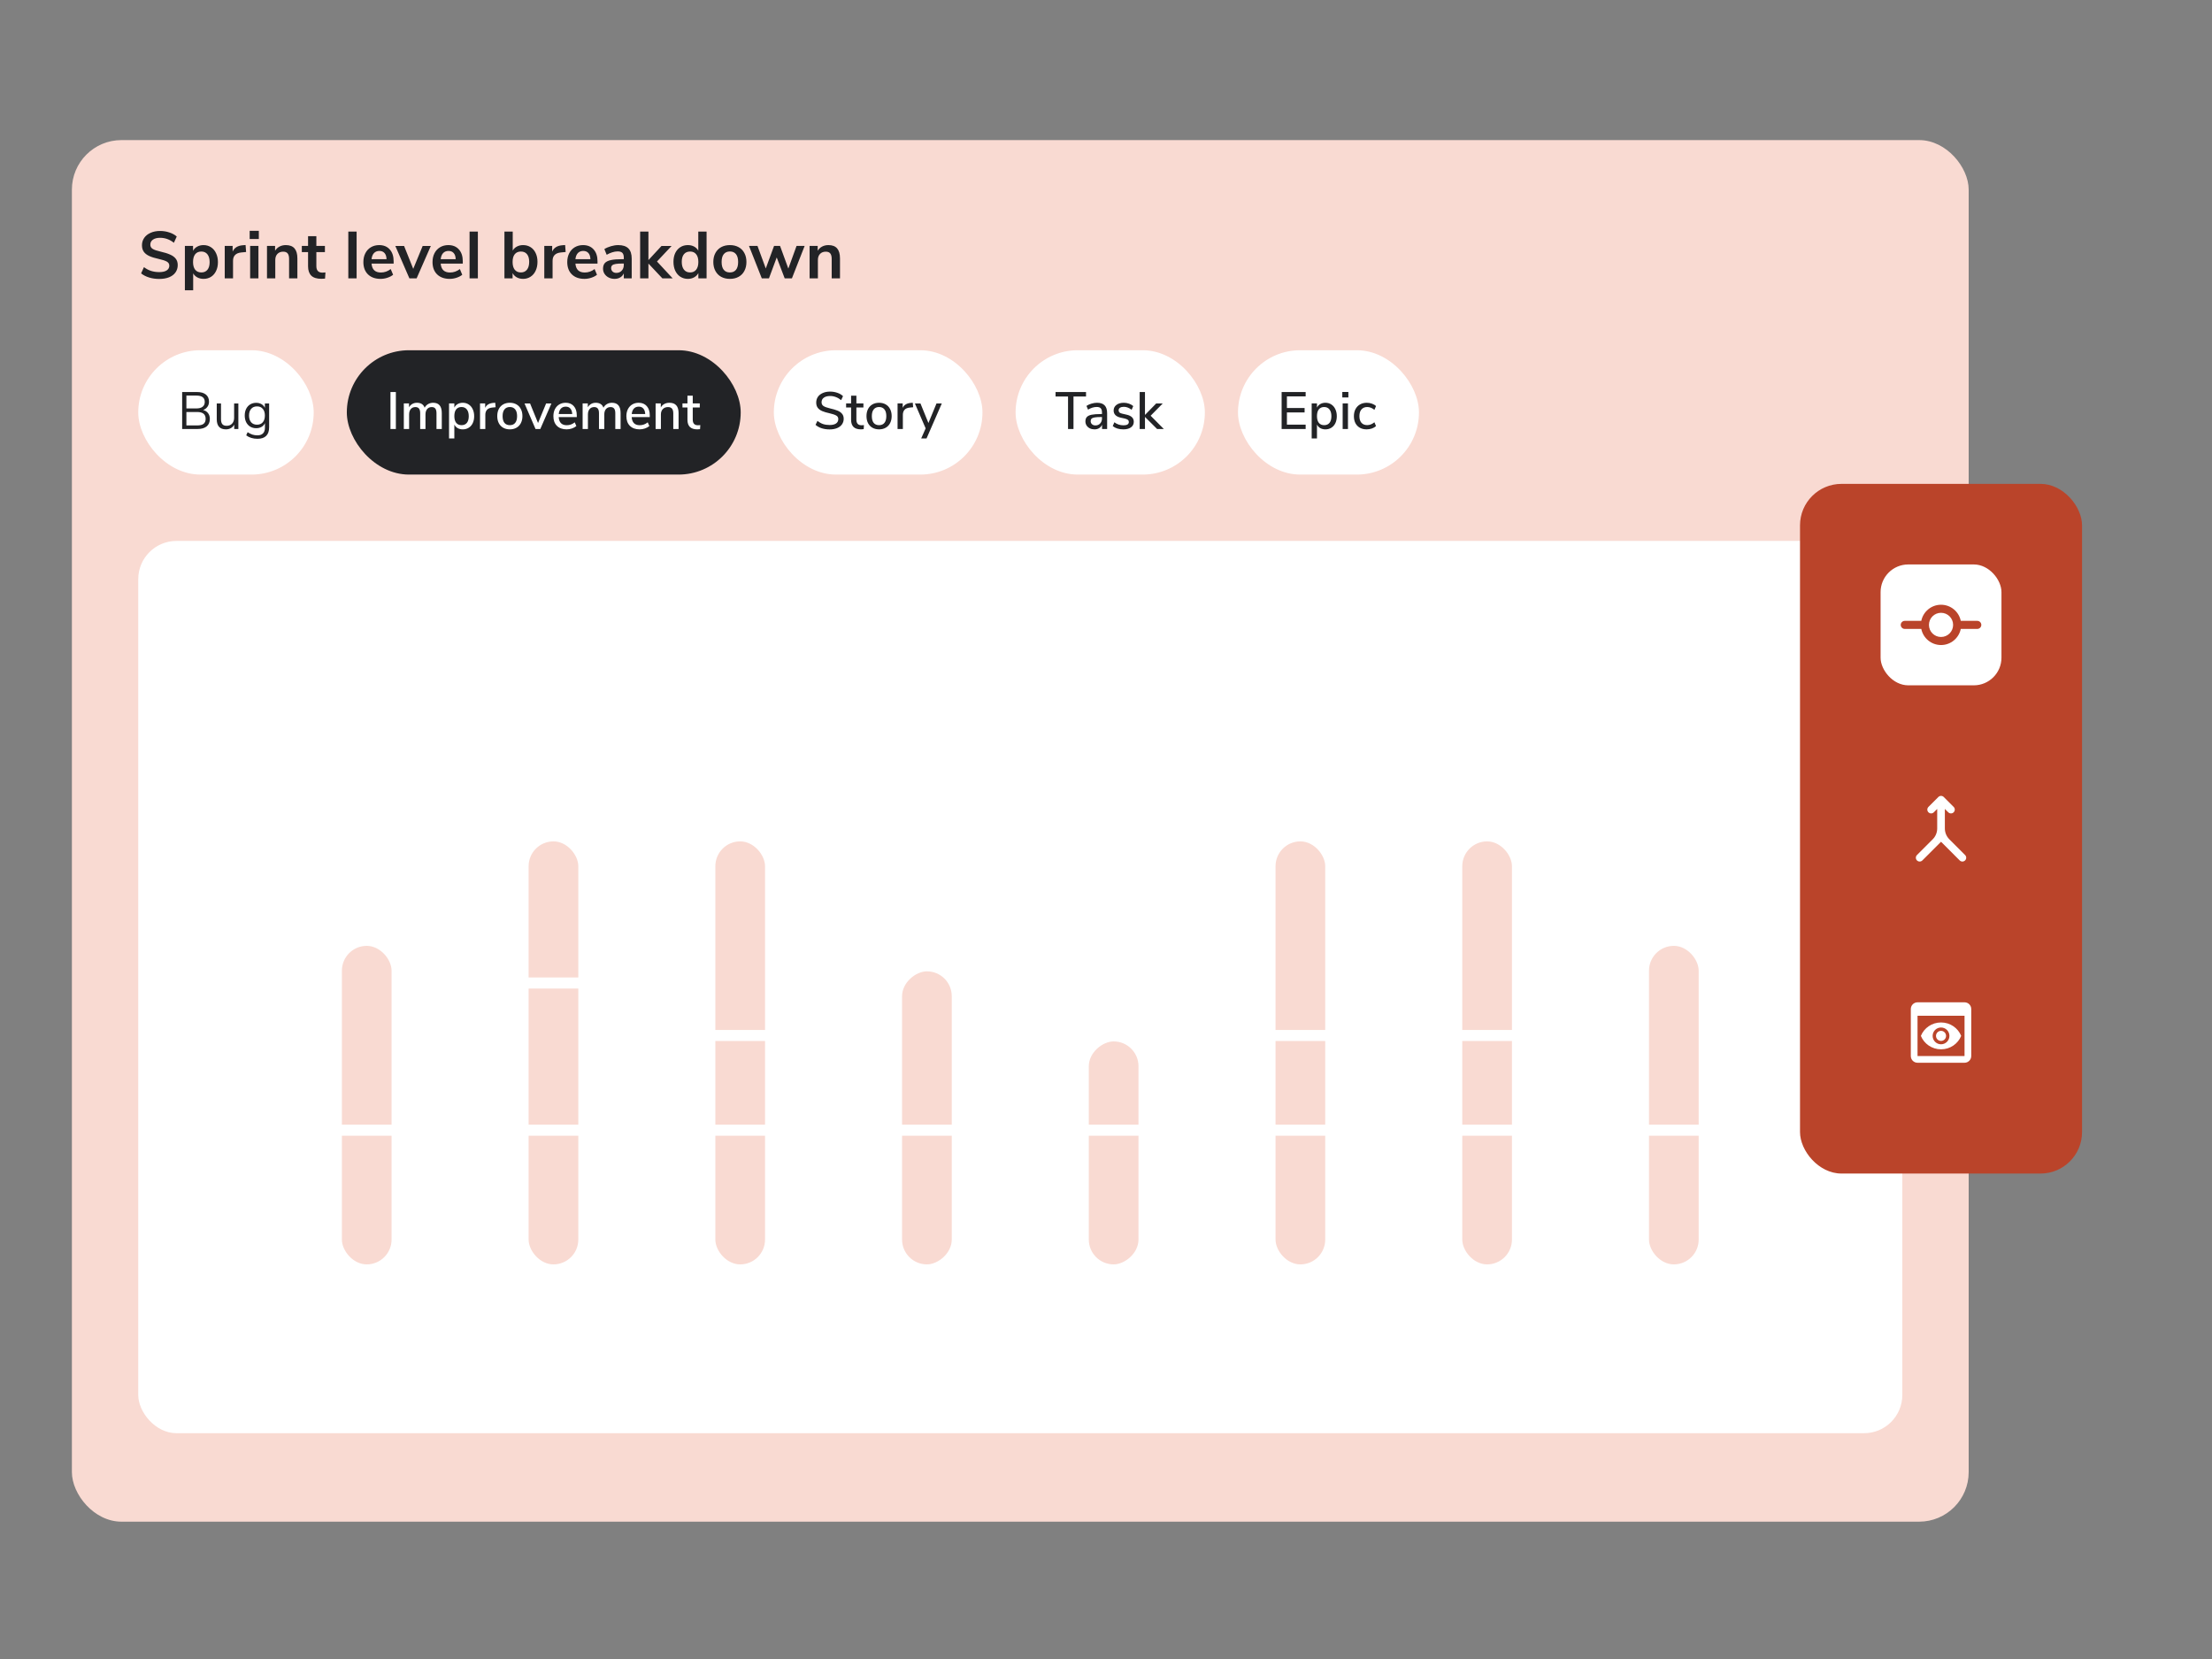 <svg width="800" height="600" viewBox="0 0 800 600" fill="none" xmlns="http://www.w3.org/2000/svg">
<rect x="0" y="0" width="800" height="600" fill="#808080" stroke="none"/>
<rect x="26" y="50.666" width="686" height="499.667" rx="17.925" fill="#F9DAD2"/>
<path d="M57.56 100.883C56.264 100.883 55.048 100.707 53.912 100.355C52.776 100.003 51.816 99.507 51.032 98.867L52.064 96.611C52.88 97.234 53.736 97.691 54.632 97.978C55.544 98.266 56.528 98.41 57.584 98.41C58.752 98.41 59.648 98.21 60.272 97.811C60.912 97.394 61.232 96.819 61.232 96.082C61.232 95.442 60.936 94.954 60.344 94.618C59.768 94.282 58.8 93.963 57.44 93.659C56.032 93.355 54.888 93.002 54.008 92.603C53.128 92.203 52.464 91.691 52.016 91.067C51.568 90.442 51.344 89.65 51.344 88.691C51.344 87.698 51.616 86.811 52.16 86.026C52.704 85.243 53.472 84.635 54.464 84.203C55.456 83.754 56.6 83.531 57.896 83.531C59.08 83.531 60.208 83.715 61.28 84.082C62.352 84.434 63.232 84.922 63.92 85.546L62.888 87.802C61.384 86.603 59.72 86.002 57.896 86.002C56.808 86.002 55.944 86.227 55.304 86.674C54.68 87.106 54.368 87.715 54.368 88.499C54.368 89.154 54.648 89.659 55.208 90.01C55.768 90.362 56.72 90.691 58.064 90.995C59.488 91.314 60.64 91.674 61.52 92.075C62.416 92.459 63.096 92.954 63.56 93.562C64.04 94.171 64.28 94.939 64.28 95.867C64.28 96.874 64.008 97.763 63.464 98.531C62.936 99.282 62.16 99.867 61.136 100.283C60.128 100.683 58.936 100.883 57.56 100.883ZM73.609 88.642C74.617 88.642 75.513 88.898 76.297 89.41C77.097 89.922 77.713 90.65 78.145 91.594C78.593 92.522 78.817 93.594 78.817 94.811C78.817 96.026 78.593 97.091 78.145 98.002C77.713 98.915 77.105 99.618 76.321 100.115C75.537 100.611 74.633 100.859 73.609 100.859C72.777 100.859 72.033 100.683 71.377 100.331C70.721 99.978 70.217 99.49 69.865 98.867V104.987H66.865V88.93H69.817V90.707C70.169 90.05 70.673 89.546 71.329 89.195C72.001 88.826 72.761 88.642 73.609 88.642ZM72.817 98.531C73.761 98.531 74.497 98.21 75.025 97.57C75.553 96.915 75.817 95.995 75.817 94.811C75.817 93.594 75.553 92.65 75.025 91.978C74.497 91.306 73.761 90.971 72.817 90.971C71.857 90.971 71.113 91.299 70.585 91.954C70.073 92.611 69.817 93.546 69.817 94.763C69.817 95.963 70.073 96.891 70.585 97.546C71.113 98.203 71.857 98.531 72.817 98.531ZM89.007 91.138L87.255 91.306C85.271 91.514 84.279 92.522 84.279 94.331V100.667H81.279V88.93H84.135V90.995C84.743 89.587 85.999 88.819 87.903 88.691L88.815 88.618L89.007 91.138ZM90.466 88.93H93.466V100.667H90.466V88.93ZM93.61 83.483V86.434H90.298V83.483H93.61ZM103.376 88.642C104.784 88.642 105.832 89.043 106.52 89.843C107.208 90.642 107.552 91.85 107.552 93.466V100.667H104.552V93.635C104.552 92.722 104.376 92.058 104.024 91.642C103.688 91.227 103.152 91.019 102.416 91.019C101.552 91.019 100.856 91.29 100.328 91.835C99.816 92.379 99.56 93.106 99.56 94.019V100.667H96.56V88.93H99.488V90.683C99.888 90.026 100.424 89.522 101.096 89.171C101.768 88.819 102.528 88.642 103.376 88.642ZM116.599 98.603C116.951 98.603 117.319 98.579 117.703 98.531L117.559 100.763C117.079 100.811 116.639 100.835 116.239 100.835C114.591 100.835 113.375 100.459 112.591 99.707C111.807 98.939 111.415 97.802 111.415 96.299V91.186H109.159V88.93H111.415V85.427H114.415V88.93H117.511V91.186H114.415V96.251C114.415 97.819 115.143 98.603 116.599 98.603ZM125.974 83.746H128.974V100.667H125.974V83.746ZM142.364 95.338H134.372C134.468 96.427 134.796 97.234 135.356 97.763C135.916 98.29 136.716 98.555 137.756 98.555C139.052 98.555 140.236 98.138 141.308 97.306L142.172 99.371C141.628 99.819 140.94 100.179 140.108 100.451C139.292 100.723 138.468 100.859 137.636 100.859C135.716 100.859 134.196 100.315 133.076 99.227C131.972 98.138 131.42 96.65 131.42 94.763C131.42 93.562 131.66 92.499 132.14 91.57C132.62 90.642 133.292 89.922 134.156 89.41C135.036 88.898 136.028 88.642 137.132 88.642C138.748 88.642 140.02 89.162 140.948 90.203C141.892 91.243 142.364 92.674 142.364 94.499V95.338ZM137.204 90.754C136.404 90.754 135.756 91.01 135.26 91.522C134.78 92.034 134.484 92.77 134.372 93.731H139.796C139.764 92.754 139.524 92.019 139.076 91.522C138.628 91.01 138.004 90.754 137.204 90.754ZM155.814 88.954L150.678 100.667H148.062L142.974 88.954H146.142L149.454 97.234L152.862 88.954H155.814ZM167.372 95.338H159.38C159.476 96.427 159.804 97.234 160.364 97.763C160.924 98.29 161.724 98.555 162.764 98.555C164.06 98.555 165.244 98.138 166.316 97.306L167.18 99.371C166.636 99.819 165.948 100.179 165.116 100.451C164.3 100.723 163.476 100.859 162.644 100.859C160.724 100.859 159.204 100.315 158.084 99.227C156.98 98.138 156.428 96.65 156.428 94.763C156.428 93.562 156.668 92.499 157.148 91.57C157.628 90.642 158.3 89.922 159.164 89.41C160.044 88.898 161.036 88.642 162.14 88.642C163.756 88.642 165.028 89.162 165.956 90.203C166.9 91.243 167.372 92.674 167.372 94.499V95.338ZM162.212 90.754C161.412 90.754 160.764 91.01 160.268 91.522C159.788 92.034 159.492 92.77 159.38 93.731H164.804C164.772 92.754 164.532 92.019 164.084 91.522C163.636 91.01 163.012 90.754 162.212 90.754ZM169.826 83.746H172.826V100.667H169.826V83.746ZM189.179 88.642C190.203 88.642 191.107 88.891 191.891 89.386C192.675 89.882 193.283 90.587 193.715 91.499C194.163 92.41 194.387 93.475 194.387 94.691C194.387 95.906 194.163 96.987 193.715 97.93C193.283 98.859 192.667 99.579 191.867 100.091C191.083 100.603 190.187 100.859 189.179 100.859C188.331 100.859 187.571 100.675 186.899 100.307C186.243 99.939 185.739 99.427 185.387 98.77V100.667H182.435V83.746H185.435V90.635C185.787 89.995 186.291 89.507 186.947 89.171C187.603 88.819 188.347 88.642 189.179 88.642ZM188.387 98.531C189.331 98.531 190.067 98.195 190.595 97.522C191.123 96.85 191.387 95.906 191.387 94.691C191.387 93.49 191.123 92.57 190.595 91.93C190.083 91.29 189.347 90.971 188.387 90.971C187.427 90.971 186.683 91.299 186.155 91.954C185.643 92.594 185.387 93.522 185.387 94.739C185.387 95.954 185.643 96.891 186.155 97.546C186.683 98.203 187.427 98.531 188.387 98.531ZM204.577 91.138L202.825 91.306C200.841 91.514 199.849 92.522 199.849 94.331V100.667H196.849V88.93H199.705V90.995C200.313 89.587 201.569 88.819 203.473 88.691L204.385 88.618L204.577 91.138ZM216.098 95.338H208.106C208.202 96.427 208.53 97.234 209.09 97.763C209.65 98.29 210.45 98.555 211.49 98.555C212.786 98.555 213.97 98.138 215.042 97.306L215.906 99.371C215.362 99.819 214.674 100.179 213.842 100.451C213.026 100.723 212.202 100.859 211.37 100.859C209.45 100.859 207.93 100.315 206.81 99.227C205.706 98.138 205.154 96.65 205.154 94.763C205.154 93.562 205.394 92.499 205.874 91.57C206.354 90.642 207.026 89.922 207.89 89.41C208.77 88.898 209.762 88.642 210.866 88.642C212.482 88.642 213.754 89.162 214.682 90.203C215.626 91.243 216.098 92.674 216.098 94.499V95.338ZM210.938 90.754C210.138 90.754 209.49 91.01 208.994 91.522C208.514 92.034 208.218 92.77 208.106 93.731H213.53C213.498 92.754 213.258 92.019 212.81 91.522C212.362 91.01 211.738 90.754 210.938 90.754ZM223.592 88.642C225.24 88.642 226.464 89.043 227.264 89.843C228.064 90.642 228.464 91.874 228.464 93.538V100.667H225.608V98.867C225.336 99.49 224.904 99.978 224.312 100.331C223.736 100.683 223.064 100.859 222.296 100.859C221.512 100.859 220.8 100.699 220.16 100.379C219.52 100.059 219.016 99.618 218.648 99.058C218.28 98.499 218.096 97.874 218.096 97.186C218.096 96.323 218.312 95.642 218.744 95.147C219.192 94.65 219.912 94.29 220.904 94.067C221.896 93.843 223.264 93.731 225.008 93.731H225.608V93.178C225.608 92.379 225.432 91.802 225.08 91.451C224.744 91.099 224.176 90.922 223.376 90.922C222.752 90.922 222.096 91.034 221.408 91.258C220.736 91.466 220.072 91.763 219.416 92.147L218.576 90.082C219.232 89.666 220.024 89.323 220.952 89.05C221.88 88.778 222.76 88.642 223.592 88.642ZM222.896 98.698C223.696 98.698 224.344 98.434 224.84 97.906C225.352 97.362 225.608 96.666 225.608 95.819V95.314H225.176C224.104 95.314 223.272 95.362 222.68 95.459C222.088 95.555 221.664 95.722 221.408 95.963C221.152 96.203 221.024 96.531 221.024 96.947C221.024 97.459 221.2 97.882 221.552 98.219C221.904 98.538 222.352 98.698 222.896 98.698ZM239.553 100.667L234.513 95.314V100.667H231.513V83.746H234.513V94.067L239.241 88.954H242.889L237.609 94.57L243.273 100.667H239.553ZM255.544 83.746V100.667H252.568V98.77C252.216 99.427 251.704 99.939 251.032 100.307C250.376 100.675 249.624 100.859 248.776 100.859C247.768 100.859 246.864 100.603 246.064 100.091C245.28 99.579 244.664 98.859 244.216 97.93C243.784 96.987 243.568 95.906 243.568 94.691C243.568 93.475 243.784 92.41 244.216 91.499C244.664 90.587 245.28 89.882 246.064 89.386C246.848 88.891 247.752 88.642 248.776 88.642C249.624 88.642 250.376 88.819 251.032 89.171C251.688 89.522 252.192 90.019 252.544 90.659V83.746H255.544ZM249.568 98.531C250.528 98.531 251.264 98.203 251.776 97.546C252.304 96.891 252.568 95.954 252.568 94.739C252.568 93.522 252.304 92.594 251.776 91.954C251.264 91.299 250.536 90.971 249.592 90.971C248.632 90.971 247.888 91.29 247.36 91.93C246.832 92.57 246.568 93.49 246.568 94.691C246.568 95.906 246.832 96.85 247.36 97.522C247.888 98.195 248.624 98.531 249.568 98.531ZM263.982 100.859C262.782 100.859 261.726 100.611 260.814 100.115C259.918 99.618 259.222 98.906 258.726 97.978C258.23 97.05 257.982 95.971 257.982 94.739C257.982 93.507 258.23 92.434 258.726 91.522C259.222 90.594 259.918 89.882 260.814 89.386C261.726 88.891 262.782 88.642 263.982 88.642C265.182 88.642 266.23 88.891 267.126 89.386C268.038 89.882 268.734 90.594 269.214 91.522C269.71 92.434 269.958 93.507 269.958 94.739C269.958 95.971 269.71 97.05 269.214 97.978C268.734 98.906 268.038 99.618 267.126 100.115C266.23 100.611 265.182 100.859 263.982 100.859ZM263.958 98.531C264.934 98.531 265.678 98.21 266.19 97.57C266.702 96.93 266.958 95.987 266.958 94.739C266.958 93.507 266.702 92.57 266.19 91.93C265.678 91.275 264.942 90.947 263.982 90.947C263.022 90.947 262.278 91.275 261.75 91.93C261.238 92.57 260.982 93.507 260.982 94.739C260.982 95.987 261.238 96.93 261.75 97.57C262.262 98.21 262.998 98.531 263.958 98.531ZM291.016 88.93L286.408 100.667H283.792L280.912 93.106L278.104 100.667H275.512L270.88 88.93H273.952L276.952 97.091L279.952 88.93H282.112L285.112 97.138L288.088 88.93H291.016ZM299.618 88.642C301.026 88.642 302.074 89.043 302.762 89.843C303.45 90.642 303.794 91.85 303.794 93.466V100.667H300.794V93.635C300.794 92.722 300.618 92.058 300.266 91.642C299.93 91.227 299.394 91.019 298.658 91.019C297.794 91.019 297.098 91.29 296.57 91.835C296.058 92.379 295.802 93.106 295.802 94.019V100.667H292.802V88.93H295.73V90.683C296.13 90.026 296.666 89.522 297.338 89.171C298.01 88.819 298.77 88.642 299.618 88.642Z" fill="#222326"/>
<rect x="50" y="126.667" width="63.453" height="44.969" rx="22.484" fill="white"/>
<path d="M73.464 148.284C74.236 148.487 74.83 148.866 75.247 149.422C75.677 149.979 75.892 150.674 75.892 151.509C75.892 152.685 75.507 153.589 74.735 154.221C73.964 154.841 72.87 155.151 71.454 155.151H65.877V141.778H71.245C72.623 141.778 73.692 142.081 74.451 142.688C75.21 143.295 75.589 144.155 75.589 145.268C75.589 145.989 75.399 146.609 75.02 147.127C74.653 147.646 74.135 148.031 73.464 148.284ZM67.413 147.715H71.017C72.016 147.715 72.769 147.513 73.275 147.108C73.793 146.703 74.052 146.115 74.052 145.344C74.052 143.827 73.041 143.068 71.017 143.068H67.413V147.715ZM71.302 153.861C72.352 153.861 73.123 153.671 73.616 153.292C74.122 152.9 74.375 152.293 74.375 151.471C74.375 149.827 73.35 149.005 71.302 149.005H67.413V153.861H71.302ZM86.208 145.913V155.151H84.71V153.576C84.419 154.133 84.008 154.557 83.477 154.847C82.958 155.138 82.37 155.284 81.713 155.284C80.612 155.284 79.784 154.98 79.228 154.373C78.671 153.754 78.393 152.843 78.393 151.642V145.913H79.929V151.604C79.929 152.426 80.094 153.033 80.423 153.425C80.751 153.804 81.27 153.994 81.978 153.994C82.787 153.994 83.439 153.735 83.932 153.216C84.425 152.685 84.672 151.989 84.672 151.13V145.913H86.208ZM97.334 145.913V154.525C97.334 155.903 96.98 156.94 96.272 157.636C95.564 158.344 94.514 158.698 93.123 158.698C91.504 158.698 90.145 158.281 89.045 157.446L89.557 156.308C90.177 156.713 90.758 157.003 91.302 157.181C91.846 157.358 92.453 157.446 93.123 157.446C94.008 157.446 94.678 157.206 95.134 156.725C95.589 156.257 95.817 155.568 95.817 154.658V153.026C95.551 153.621 95.14 154.076 94.584 154.392C94.04 154.708 93.395 154.866 92.649 154.866C91.84 154.866 91.119 154.677 90.486 154.297C89.867 153.918 89.38 153.38 89.026 152.685C88.684 151.989 88.514 151.186 88.514 150.276C88.514 149.365 88.684 148.562 89.026 147.867C89.38 147.171 89.867 146.634 90.486 146.255C91.119 145.875 91.84 145.685 92.649 145.685C93.382 145.685 94.021 145.844 94.565 146.16C95.108 146.476 95.519 146.925 95.798 147.506V145.913H97.334ZM92.952 153.595C93.838 153.595 94.533 153.305 95.039 152.723C95.545 152.129 95.798 151.313 95.798 150.276C95.798 149.252 95.545 148.449 95.039 147.867C94.546 147.273 93.85 146.975 92.952 146.975C92.055 146.975 91.346 147.273 90.828 147.867C90.322 148.449 90.069 149.252 90.069 150.276C90.069 151.313 90.322 152.129 90.828 152.723C91.346 153.305 92.055 153.595 92.952 153.595Z" fill="#222326"/>
<rect x="125.434" y="126.667" width="142.453" height="44.969" rx="22.484" fill="#222326"/>
<path d="M141.216 141.778H143.17V155.151H141.216V141.778ZM156.668 145.667C158.742 145.667 159.779 146.912 159.779 149.403V155.151H157.863V149.479C157.863 148.695 157.724 148.126 157.446 147.772C157.18 147.405 156.744 147.222 156.137 147.222C155.441 147.222 154.891 147.462 154.486 147.943C154.082 148.423 153.879 149.081 153.879 149.916V155.151H151.964V149.479C151.964 148.695 151.824 148.126 151.546 147.772C151.268 147.405 150.832 147.222 150.237 147.222C149.529 147.222 148.973 147.462 148.568 147.943C148.164 148.423 147.961 149.081 147.961 149.916V155.151H146.045V145.894H147.923V147.298C148.214 146.779 148.606 146.381 149.099 146.103C149.593 145.812 150.155 145.667 150.788 145.667C152.217 145.667 153.146 146.261 153.576 147.45C153.867 146.893 154.284 146.457 154.828 146.141C155.372 145.825 155.985 145.667 156.668 145.667ZM167.372 145.667C168.169 145.667 168.877 145.869 169.496 146.274C170.129 146.678 170.616 147.247 170.957 147.981C171.311 148.714 171.488 149.561 171.488 150.523C171.488 151.471 171.317 152.306 170.976 153.026C170.635 153.747 170.148 154.304 169.515 154.696C168.896 155.088 168.181 155.284 167.372 155.284C166.676 155.284 166.063 155.138 165.532 154.847C165.001 154.544 164.596 154.114 164.318 153.558V158.565H162.402V145.894H164.318V147.412C164.596 146.855 165.001 146.425 165.532 146.122C166.063 145.818 166.676 145.667 167.372 145.667ZM166.917 153.766C167.751 153.766 168.396 153.488 168.852 152.932C169.307 152.362 169.534 151.559 169.534 150.523C169.534 149.473 169.3 148.657 168.833 148.076C168.377 147.494 167.739 147.203 166.917 147.203C166.082 147.203 165.437 147.488 164.982 148.057C164.539 148.626 164.318 149.435 164.318 150.485C164.318 151.534 164.539 152.344 164.982 152.913C165.437 153.482 166.082 153.766 166.917 153.766ZM179.243 147.279L178.086 147.393C177.175 147.481 176.518 147.759 176.113 148.227C175.721 148.695 175.525 149.29 175.525 150.01V155.151H173.609V145.894H175.468V147.506C175.961 146.419 176.967 145.818 178.484 145.704L179.11 145.667L179.243 147.279ZM184.392 155.284C183.481 155.284 182.678 155.088 181.983 154.696C181.3 154.304 180.769 153.747 180.39 153.026C180.023 152.293 179.839 151.446 179.839 150.485C179.839 149.511 180.023 148.664 180.39 147.943C180.769 147.209 181.3 146.647 181.983 146.255C182.678 145.863 183.481 145.667 184.392 145.667C185.302 145.667 186.099 145.863 186.782 146.255C187.478 146.647 188.009 147.209 188.375 147.943C188.755 148.664 188.944 149.511 188.944 150.485C188.944 151.446 188.755 152.293 188.375 153.026C188.009 153.747 187.478 154.304 186.782 154.696C186.099 155.088 185.302 155.284 184.392 155.284ZM184.392 153.766C185.239 153.766 185.884 153.488 186.327 152.932C186.782 152.375 187.01 151.559 187.01 150.485C187.01 149.422 186.782 148.613 186.327 148.057C185.872 147.488 185.227 147.203 184.392 147.203C183.557 147.203 182.912 147.488 182.457 148.057C182.002 148.613 181.774 149.422 181.774 150.485C181.774 151.559 181.996 152.375 182.438 152.932C182.893 153.488 183.545 153.766 184.392 153.766ZM199.427 145.913L195.406 155.151H193.679L189.696 145.913H191.707L194.59 152.988L197.511 145.913H199.427ZM208.602 150.845H202.058C202.197 152.805 203.171 153.785 204.979 153.785C206.041 153.785 207.002 153.437 207.862 152.742L208.45 154.089C208.02 154.455 207.489 154.746 206.857 154.961C206.225 155.176 205.58 155.284 204.922 155.284C203.442 155.284 202.273 154.86 201.413 154.013C200.566 153.165 200.142 151.996 200.142 150.504C200.142 149.555 200.325 148.714 200.692 147.981C201.071 147.247 201.596 146.678 202.266 146.274C202.949 145.869 203.721 145.667 204.581 145.667C205.833 145.667 206.813 146.071 207.521 146.881C208.242 147.69 208.602 148.809 208.602 150.238V150.845ZM204.619 147.07C203.885 147.07 203.297 147.304 202.854 147.772C202.424 148.227 202.165 148.885 202.077 149.745H206.952C206.914 148.885 206.692 148.227 206.288 147.772C205.896 147.304 205.339 147.07 204.619 147.07ZM221.336 145.667C223.41 145.667 224.446 146.912 224.446 149.403V155.151H222.531V149.479C222.531 148.695 222.392 148.126 222.113 147.772C221.848 147.405 221.411 147.222 220.804 147.222C220.109 147.222 219.559 147.462 219.154 147.943C218.75 148.423 218.547 149.081 218.547 149.916V155.151H216.631V149.479C216.631 148.695 216.492 148.126 216.214 147.772C215.936 147.405 215.5 147.222 214.905 147.222C214.197 147.222 213.641 147.462 213.236 147.943C212.831 148.423 212.629 149.081 212.629 149.916V155.151H210.713V145.894H212.591V147.298C212.882 146.779 213.274 146.381 213.767 146.103C214.26 145.812 214.823 145.667 215.455 145.667C216.884 145.667 217.814 146.261 218.244 147.45C218.535 146.893 218.952 146.457 219.496 146.141C220.039 145.825 220.653 145.667 221.336 145.667ZM234.999 150.845H228.455C228.594 152.805 229.567 153.785 231.376 153.785C232.438 153.785 233.399 153.437 234.259 152.742L234.847 154.089C234.417 154.455 233.886 154.746 233.254 154.961C232.621 155.176 231.977 155.284 231.319 155.284C229.839 155.284 228.67 154.86 227.81 154.013C226.962 153.165 226.539 151.996 226.539 150.504C226.539 149.555 226.722 148.714 227.089 147.981C227.468 147.247 227.993 146.678 228.663 146.274C229.346 145.869 230.118 145.667 230.978 145.667C232.229 145.667 233.209 146.071 233.918 146.881C234.638 147.69 234.999 148.809 234.999 150.238V150.845ZM231.015 147.07C230.282 147.07 229.694 147.304 229.251 147.772C228.821 148.227 228.562 148.885 228.474 149.745H233.349C233.311 148.885 233.089 148.227 232.685 147.772C232.293 147.304 231.736 147.07 231.015 147.07ZM242.099 145.667C244.312 145.667 245.418 146.912 245.418 149.403V155.151H243.502V149.498C243.502 148.714 243.344 148.139 243.028 147.772C242.725 147.405 242.244 147.222 241.587 147.222C240.815 147.222 240.196 147.462 239.728 147.943C239.26 148.423 239.026 149.068 239.026 149.878V155.151H237.11V145.894H238.988V147.374C239.291 146.817 239.715 146.394 240.259 146.103C240.803 145.812 241.416 145.667 242.099 145.667ZM252.421 153.804C252.712 153.804 252.996 153.785 253.275 153.747L253.18 155.208C252.864 155.258 252.535 155.284 252.193 155.284C250.992 155.284 250.094 154.993 249.5 154.411C248.918 153.817 248.627 152.963 248.627 151.85V147.374H246.825V145.894H248.627V143.106H250.543V145.894H253.085V147.374H250.543V151.774C250.543 153.128 251.169 153.804 252.421 153.804Z" fill="white"/>
<rect x="279.868" y="126.667" width="75.453" height="44.969" rx="22.484" fill="white"/>
<path d="M300.032 155.303C298.995 155.303 298.04 155.164 297.167 154.885C296.307 154.607 295.568 154.196 294.948 153.652L295.65 152.211C296.307 152.742 296.984 153.128 297.679 153.368C298.388 153.595 299.178 153.709 300.051 153.709C301.05 153.709 301.821 153.526 302.365 153.159C302.908 152.78 303.18 152.249 303.18 151.566C303.18 150.984 302.927 150.554 302.422 150.276C301.916 149.985 301.106 149.713 299.994 149.46C298.931 149.233 298.059 148.973 297.376 148.683C296.693 148.392 296.156 148 295.764 147.506C295.384 147.001 295.195 146.362 295.195 145.591C295.195 144.807 295.397 144.117 295.802 143.523C296.219 142.929 296.807 142.467 297.566 142.138C298.324 141.797 299.203 141.626 300.202 141.626C301.138 141.626 302.017 141.772 302.839 142.062C303.674 142.341 304.356 142.745 304.888 143.276L304.205 144.718C303.585 144.212 302.946 143.839 302.289 143.599C301.644 143.346 300.955 143.22 300.221 143.22C299.26 143.22 298.501 143.422 297.945 143.827C297.401 144.219 297.129 144.769 297.129 145.477C297.129 146.084 297.37 146.545 297.85 146.862C298.331 147.165 299.102 147.443 300.164 147.696C301.277 147.949 302.175 148.215 302.858 148.493C303.553 148.758 304.104 149.131 304.508 149.612C304.925 150.08 305.134 150.693 305.134 151.452C305.134 152.223 304.925 152.9 304.508 153.482C304.104 154.063 303.515 154.512 302.744 154.828C301.985 155.145 301.081 155.303 300.032 155.303ZM311.604 153.804C311.895 153.804 312.179 153.785 312.457 153.747L312.363 155.208C312.046 155.258 311.718 155.284 311.376 155.284C310.175 155.284 309.277 154.993 308.683 154.411C308.101 153.817 307.81 152.963 307.81 151.85V147.374H306.008V145.894H307.81V143.106H309.726V145.894H312.268V147.374H309.726V151.774C309.726 153.128 310.352 153.804 311.604 153.804ZM317.931 155.284C317.02 155.284 316.217 155.088 315.522 154.696C314.839 154.304 314.308 153.747 313.928 153.026C313.562 152.293 313.378 151.446 313.378 150.485C313.378 149.511 313.562 148.664 313.928 147.943C314.308 147.209 314.839 146.647 315.522 146.255C316.217 145.863 317.02 145.667 317.931 145.667C318.841 145.667 319.638 145.863 320.321 146.255C321.016 146.647 321.547 147.209 321.914 147.943C322.293 148.664 322.483 149.511 322.483 150.485C322.483 151.446 322.293 152.293 321.914 153.026C321.547 153.747 321.016 154.304 320.321 154.696C319.638 155.088 318.841 155.284 317.931 155.284ZM317.931 153.766C318.778 153.766 319.423 153.488 319.865 152.932C320.321 152.375 320.548 151.559 320.548 150.485C320.548 149.422 320.321 148.613 319.865 148.057C319.41 147.488 318.765 147.203 317.931 147.203C317.096 147.203 316.451 147.488 315.996 148.057C315.541 148.613 315.313 149.422 315.313 150.485C315.313 151.559 315.534 152.375 315.977 152.932C316.432 153.488 317.083 153.766 317.931 153.766ZM330.25 147.279L329.093 147.393C328.182 147.481 327.525 147.759 327.12 148.227C326.728 148.695 326.532 149.29 326.532 150.01V155.151H324.616V145.894H326.475V147.506C326.968 146.419 327.974 145.818 329.491 145.704L330.117 145.667L330.25 147.279ZM340.616 145.913L335.096 158.565H333.161L334.774 154.923L330.885 145.913H332.896L335.779 152.988L338.7 145.913H340.616Z" fill="#222326"/>
<rect x="367.302" y="126.667" width="68.453" height="44.969" rx="22.484" fill="white"/>
<path d="M386.27 143.409H381.756V141.778H392.777V143.409H388.243V155.151H386.27V143.409ZM396.747 145.667C397.986 145.667 398.903 145.976 399.498 146.596C400.105 147.216 400.408 148.158 400.408 149.422V155.151H398.568V153.614C398.328 154.158 397.968 154.575 397.487 154.866C397.019 155.145 396.469 155.284 395.837 155.284C395.23 155.284 394.673 155.164 394.167 154.923C393.662 154.67 393.263 154.323 392.972 153.88C392.694 153.437 392.555 152.944 392.555 152.4C392.555 151.73 392.726 151.205 393.067 150.826C393.421 150.434 393.997 150.156 394.793 149.991C395.603 149.827 396.709 149.745 398.113 149.745H398.549V149.195C398.549 148.487 398.397 147.974 398.094 147.658C397.803 147.342 397.323 147.184 396.652 147.184C395.603 147.184 394.553 147.506 393.504 148.151L392.934 146.805C393.428 146.463 394.022 146.191 394.718 145.989C395.426 145.774 396.102 145.667 396.747 145.667ZM396.178 153.861C396.874 153.861 397.443 153.627 397.885 153.159C398.328 152.679 398.549 152.065 398.549 151.319V150.826H398.208C397.221 150.826 396.463 150.87 395.932 150.959C395.4 151.047 395.021 151.199 394.793 151.414C394.566 151.616 394.452 151.914 394.452 152.306C394.452 152.748 394.61 153.121 394.926 153.425C395.255 153.716 395.672 153.861 396.178 153.861ZM406.291 155.284C404.685 155.284 403.402 154.892 402.441 154.108L403.029 152.723C403.977 153.456 405.084 153.823 406.348 153.823C406.968 153.823 407.442 153.722 407.771 153.52C408.1 153.305 408.264 153.007 408.264 152.628C408.264 152.299 408.15 152.04 407.923 151.85C407.708 151.661 407.328 151.503 406.785 151.376L405.248 151.035C404.426 150.845 403.807 150.535 403.389 150.105C402.972 149.675 402.763 149.131 402.763 148.474C402.763 147.639 403.098 146.963 403.769 146.444C404.451 145.926 405.343 145.667 406.443 145.667C407.101 145.667 407.727 145.774 408.321 145.989C408.915 146.191 409.428 146.482 409.858 146.862L409.27 148.208C408.359 147.488 407.417 147.127 406.443 147.127C405.861 147.127 405.4 147.241 405.058 147.469C404.73 147.696 404.565 148.006 404.565 148.398C404.565 148.714 404.666 148.973 404.869 149.176C405.084 149.365 405.419 149.511 405.874 149.612L407.449 149.972C408.346 150.175 409.004 150.491 409.421 150.921C409.839 151.338 410.047 151.888 410.047 152.571C410.047 153.406 409.706 154.07 409.023 154.563C408.353 155.043 407.442 155.284 406.291 155.284ZM418.477 155.151L414.096 150.788V155.151H412.18V141.778H414.096V150.067L418.155 145.913H420.526L416.144 150.352L420.905 155.151H418.477Z" fill="#222326"/>
<rect x="447.735" y="126.667" width="65.453" height="44.969" rx="22.484" fill="white"/>
<path d="M463.517 141.778H472.205V143.352H465.433V147.563H471.826V149.157H465.433V153.576H472.205V155.151H463.517V141.778ZM479.356 145.667C480.152 145.667 480.86 145.869 481.48 146.274C482.112 146.678 482.599 147.247 482.941 147.981C483.295 148.714 483.472 149.561 483.472 150.523C483.472 151.471 483.301 152.306 482.96 153.026C482.618 153.747 482.131 154.304 481.499 154.696C480.879 155.088 480.165 155.284 479.356 155.284C478.66 155.284 478.047 155.138 477.516 154.847C476.985 154.544 476.58 154.114 476.302 153.558V158.565H474.386V145.894H476.302V147.412C476.58 146.855 476.985 146.425 477.516 146.122C478.047 145.818 478.66 145.667 479.356 145.667ZM478.9 153.766C479.735 153.766 480.38 153.488 480.835 152.932C481.29 152.362 481.518 151.559 481.518 150.523C481.518 149.473 481.284 148.657 480.816 148.076C480.361 147.494 479.722 147.203 478.9 147.203C478.066 147.203 477.421 147.488 476.966 148.057C476.523 148.626 476.302 149.435 476.302 150.485C476.302 151.534 476.523 152.344 476.966 152.913C477.421 153.482 478.066 153.766 478.9 153.766ZM485.593 145.894H487.509V155.151H485.593V145.894ZM487.66 141.759V143.751H485.46V141.759H487.66ZM494.246 155.284C493.31 155.284 492.495 155.088 491.799 154.696C491.116 154.304 490.585 153.754 490.206 153.045C489.839 152.325 489.656 151.484 489.656 150.523C489.656 149.561 489.845 148.714 490.225 147.981C490.617 147.247 491.161 146.678 491.856 146.274C492.564 145.869 493.386 145.667 494.322 145.667C494.967 145.667 495.587 145.774 496.181 145.989C496.788 146.204 497.281 146.495 497.661 146.862L497.073 148.227C496.238 147.544 495.372 147.203 494.474 147.203C493.589 147.203 492.893 147.494 492.387 148.076C491.894 148.645 491.647 149.454 491.647 150.504C491.647 151.54 491.894 152.344 492.387 152.913C492.88 153.469 493.576 153.747 494.474 153.747C495.372 153.747 496.238 153.406 497.073 152.723L497.661 154.108C497.256 154.474 496.75 154.765 496.143 154.98C495.536 155.182 494.904 155.284 494.246 155.284Z" fill="#222326"/>
<rect x="50" y="195.635" width="638" height="322.698" rx="13.824" fill="white"/>
<rect x="123.648" y="223.283" width="490.704" height="270" rx="7.179" fill="white"/>
<g clip-path="url(#clip0_903_3293)">
<path d="M132.634 457.283C127.671 457.283 123.648 453.26 123.648 448.298V410.742H141.619V448.298C141.619 453.26 137.596 457.283 132.634 457.283Z" fill="#F9DAD2"/>
<path d="M123.648 406.742V346.691C123.648 344.146 125.711 342.083 128.256 342.083H137.011C139.556 342.083 141.619 344.146 141.619 346.691V406.742H123.648Z" fill="#F9DAD2"/>
</g>
<g clip-path="url(#clip1_903_3293)">
<path d="M200.167 457.283C195.204 457.283 191.181 453.26 191.181 448.298V410.742H209.152V448.298C209.152 453.26 205.129 457.283 200.167 457.283Z" fill="#F9DAD2"/>
<path d="M191.181 406.742V357.52H209.152V406.742H191.181Z" fill="#F9DAD2"/>
<path d="M191.181 353.52V308.906C191.181 306.361 193.244 304.298 195.789 304.298H204.544C207.089 304.298 209.152 306.361 209.152 308.906V353.52H191.181Z" fill="#F9DAD2"/>
</g>
<g clip-path="url(#clip2_903_3293)">
<path d="M267.7 457.283C262.738 457.283 258.715 453.26 258.715 448.298V410.742H276.686V448.298C276.686 453.26 272.663 457.283 267.7 457.283Z" fill="#F9DAD2"/>
<path d="M258.715 406.742V376.496H276.686V406.742H258.715Z" fill="#F9DAD2"/>
<path d="M258.715 372.496V308.906C258.715 306.361 260.778 304.298 263.323 304.298H272.078C274.623 304.298 276.686 306.361 276.686 308.906V372.496H258.715Z" fill="#F9DAD2"/>
</g>
<g clip-path="url(#clip3_903_3293)">
<path d="M335.233 457.283C330.271 457.283 326.248 453.26 326.248 448.298V410.742H344.219V448.298C344.219 453.26 340.196 457.283 335.233 457.283Z" fill="#F9DAD2"/>
<path d="M326.248 406.742V355.907C326.248 353.362 328.311 351.299 330.856 351.299H339.611C342.156 351.299 344.219 353.362 344.219 355.907V406.742H326.248Z" fill="#F9DAD2"/>
</g>
<g clip-path="url(#clip4_903_3293)">
<path d="M402.767 457.283C397.804 457.283 393.781 453.26 393.781 448.298V410.742H411.752V448.298C411.752 453.26 407.729 457.283 402.767 457.283Z" fill="#F9DAD2"/>
<path d="M393.781 406.742V381.251C393.781 378.706 395.844 376.643 398.389 376.643H407.144C409.689 376.643 411.752 378.706 411.752 381.251V406.742H393.781Z" fill="#F9DAD2"/>
</g>
<g clip-path="url(#clip5_903_3293)">
<path d="M470.3 457.283C465.337 457.283 461.314 453.26 461.314 448.298V410.742H479.286V448.298C479.286 453.26 475.263 457.283 470.3 457.283Z" fill="#F9DAD2"/>
<path d="M461.314 406.742V376.496H479.286V406.742H461.314Z" fill="#F9DAD2"/>
<path d="M461.314 372.496V308.906C461.314 306.361 463.377 304.298 465.922 304.298H474.678C477.222 304.298 479.286 306.361 479.286 308.906V372.496H461.314Z" fill="#F9DAD2"/>
</g>
<g clip-path="url(#clip6_903_3293)">
<path d="M537.833 457.283C532.871 457.283 528.848 453.26 528.848 448.298V410.742H546.819V448.298C546.819 453.26 542.796 457.283 537.833 457.283Z" fill="#F9DAD2"/>
<path d="M528.848 406.742V376.496H546.819V406.742H528.848Z" fill="#F9DAD2"/>
<path d="M528.848 372.496V308.906C528.848 306.361 530.911 304.298 533.456 304.298H542.211C544.756 304.298 546.819 306.361 546.819 308.906V372.496H528.848Z" fill="#F9DAD2"/>
</g>
<g clip-path="url(#clip7_903_3293)">
<path d="M605.366 457.283C600.404 457.283 596.381 453.26 596.381 448.298V410.742H614.352V448.298C614.352 453.26 610.329 457.283 605.366 457.283Z" fill="#F9DAD2"/>
<path d="M596.381 406.742V346.691C596.381 344.146 598.444 342.083 600.989 342.083H609.744C612.289 342.083 614.352 344.146 614.352 346.691V406.742H596.381Z" fill="#F9DAD2"/>
</g>
<rect x="651" y="175" width="102" height="249.429" rx="15" fill="#BA442A"/>
<g clip-path="url(#clip8_903_3293)">
<rect x="680.143" y="204.143" width="43.714" height="43.714" rx="10" fill="white"/>
<path d="M715.114 227.457C715.916 227.457 716.571 226.801 716.571 226C716.571 225.199 715.916 224.543 715.114 224.543H709.14C708.47 221.221 705.526 218.714 702 218.714C698.474 218.714 695.53 221.221 694.86 224.543H688.886C688.084 224.543 687.429 225.199 687.429 226C687.429 226.801 688.084 227.457 688.886 227.457H694.86C695.53 230.779 698.474 233.286 702 233.286C705.526 233.286 708.47 230.779 709.14 227.457H715.114ZM702 230.371C699.581 230.371 697.629 228.419 697.629 226C697.629 223.581 699.581 221.629 702 221.629C704.419 221.629 706.371 223.581 706.371 226C706.371 228.419 704.419 230.371 702 230.371Z" fill="#BA442A"/>
</g>
<g clip-path="url(#clip9_903_3293)">
<path d="M697.448 293.779C696.909 293.239 696.909 292.368 697.448 291.828L701.032 288.245C701.571 287.705 702.443 287.705 702.982 288.245L706.566 291.828C707.105 292.368 707.105 293.239 706.566 293.779C706.026 294.318 705.154 294.318 704.615 293.779L703.384 292.561V299.617C703.384 301.084 703.965 302.495 705.002 303.533L710.702 309.233C711.242 309.773 711.242 310.644 710.702 311.184C710.163 311.723 709.291 311.723 708.752 311.184L702 304.432L695.248 311.184C694.709 311.723 693.837 311.723 693.298 311.184C692.758 310.644 692.758 309.773 693.298 309.233L698.998 303.533C700.035 302.495 700.616 301.084 700.616 299.617V292.561L699.399 293.779C698.859 294.318 697.988 294.318 697.448 293.779Z" fill="white"/>
</g>
<g clip-path="url(#clip10_903_3293)">
<path d="M710.5 362.5H693.5C692.152 362.5 691.071 363.593 691.071 364.929V381.929C691.071 383.264 692.152 384.357 693.5 384.357H710.5C711.836 384.357 712.929 383.264 712.929 381.929V364.929C712.929 363.593 711.848 362.5 710.5 362.5ZM710.5 381.929H693.5V367.357H710.5V381.929ZM703.821 374.643C703.821 375.651 703.008 376.464 702 376.464C700.992 376.464 700.179 375.651 700.179 374.643C700.179 373.635 700.992 372.822 702 372.822C703.008 372.822 703.821 373.635 703.821 374.643ZM702 369.786C698.685 369.786 695.856 371.802 694.714 374.643C695.856 377.484 698.685 379.5 702 379.5C705.315 379.5 708.144 377.484 709.286 374.643C708.144 371.802 705.315 369.786 702 369.786ZM702 377.679C700.324 377.679 698.964 376.319 698.964 374.643C698.964 372.967 700.324 371.607 702 371.607C703.676 371.607 705.036 372.967 705.036 374.643C705.036 376.319 703.676 377.679 702 377.679Z" fill="white"/>
</g>
<defs>
<clipPath id="clip0_903_3293">
<rect x="123.648" y="342.083" width="17.971" height="115.2" rx="8.986" fill="white"/>
</clipPath>
<clipPath id="clip1_903_3293">
<rect x="191.181" y="304.298" width="17.971" height="152.986" rx="8.986" fill="white"/>
</clipPath>
<clipPath id="clip2_903_3293">
<rect x="258.715" y="304.298" width="17.971" height="152.986" rx="8.986" fill="white"/>
</clipPath>
<clipPath id="clip3_903_3293">
<rect x="326.248" y="457.283" width="105.984" height="17.971" rx="8.986" transform="rotate(-90 326.248 457.283)" fill="white"/>
</clipPath>
<clipPath id="clip4_903_3293">
<rect x="393.781" y="457.283" width="80.64" height="17.971" rx="8.986" transform="rotate(-90 393.781 457.283)" fill="white"/>
</clipPath>
<clipPath id="clip5_903_3293">
<rect x="461.314" y="304.298" width="17.971" height="152.986" rx="8.986" fill="white"/>
</clipPath>
<clipPath id="clip6_903_3293">
<rect x="528.848" y="304.298" width="17.971" height="152.986" rx="8.986" fill="white"/>
</clipPath>
<clipPath id="clip7_903_3293">
<rect x="596.381" y="342.083" width="17.971" height="115.2" rx="8.986" fill="white"/>
</clipPath>
<clipPath id="clip8_903_3293">
<rect x="680.143" y="204.143" width="43.714" height="43.714" rx="10" fill="white"/>
</clipPath>
<clipPath id="clip9_903_3293">
<rect x="680.143" y="277.857" width="43.714" height="43.714" rx="21.857" fill="white"/>
</clipPath>
<clipPath id="clip10_903_3293">
<rect x="680.143" y="351.572" width="43.714" height="43.714" rx="21.857" fill="white"/>
</clipPath>
</defs>
</svg>
